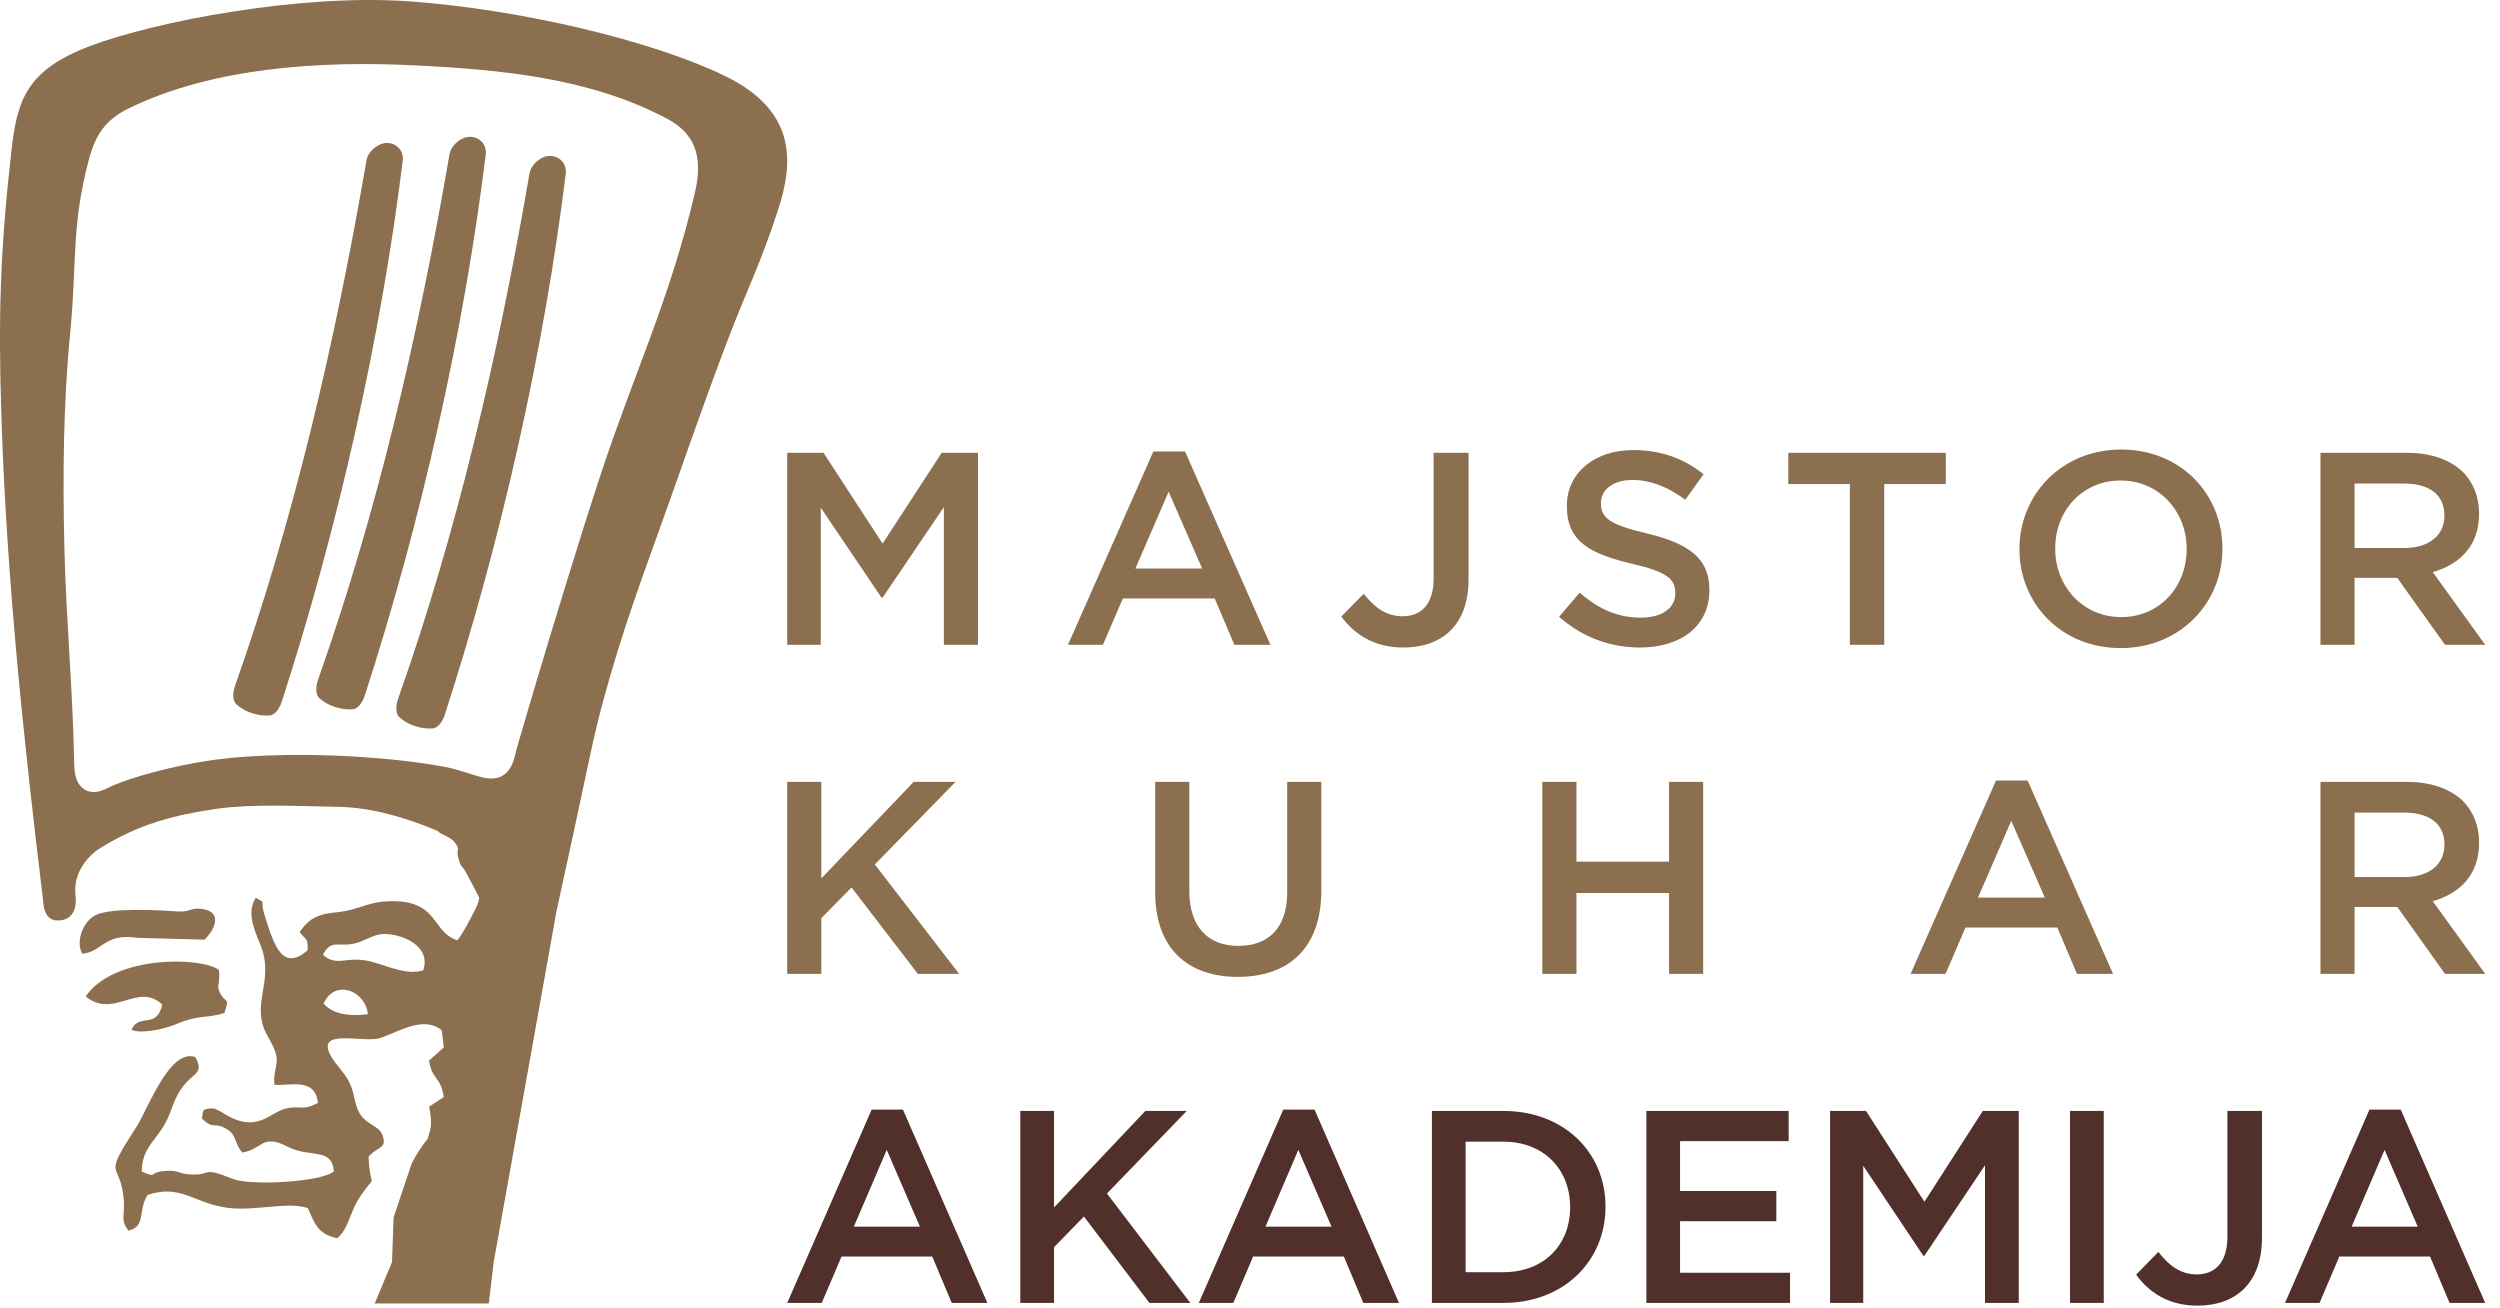<?xml version="1.0" encoding="UTF-8"?>
<svg width="107px" height="56px" viewBox="0 0 107 56" version="1.1" xmlns="http://www.w3.org/2000/svg" xmlns:xlink="http://www.w3.org/1999/xlink">
    <!-- Generator: Sketch 64 (93537) - https://sketch.com -->
    <title>Majstor Kuhar</title>
    <desc>Created with Sketch.</desc>
    <g id="02---Digestion" stroke="none" stroke-width="1" fill="none" fill-rule="evenodd">
        <g id="Group-6" transform="translate(-855, -696)">
            <g id="Group-5" transform="translate(723, 696)">
                <g id="Majstor-Kuhar" transform="translate(132, 0)">
                    <path d="M106.104,21.998 L106.104,21.975 C106.104,21.259 105.855,20.648 105.416,20.203 C104.882,19.686 104.063,19.381 103.019,19.381 L99.316,19.381 L99.316,27.597 L100.775,27.597 L100.775,24.733 L102.603,24.733 L104.645,27.597 L106.366,27.597 L104.122,24.486 C105.285,24.158 106.104,23.348 106.104,21.998 L106.104,21.998 Z M104.621,22.08 C104.621,22.913 103.956,23.454 102.912,23.454 L100.775,23.454 L100.775,20.696 L102.9,20.696 C103.98,20.696 104.621,21.177 104.621,22.057 L104.621,22.08 Z M95.12,23.489 L95.12,23.465 C95.12,21.153 93.339,19.24 90.788,19.24 C88.236,19.24 86.432,21.177 86.432,23.489 L86.432,23.512 C86.432,25.824 88.212,27.738 90.764,27.738 C93.316,27.738 95.12,25.801 95.12,23.489 L95.12,23.489 Z M93.589,23.512 C93.589,25.108 92.438,26.411 90.788,26.411 C89.138,26.411 87.963,25.085 87.963,23.489 L87.963,23.465 C87.963,21.869 89.114,20.566 90.764,20.566 C92.414,20.566 93.589,21.893 93.589,23.489 L93.589,23.512 Z M80.645,20.719 L83.28,20.719 L83.28,19.381 L76.539,19.381 L76.539,20.719 L79.174,20.719 L79.174,27.597 L80.645,27.597 L80.645,20.719 Z M73.162,25.261 L73.162,25.237 C73.162,23.876 72.249,23.254 70.492,22.832 C68.901,22.456 68.521,22.174 68.521,21.54 L68.521,21.517 C68.521,20.977 69.02,20.543 69.875,20.543 C70.634,20.543 71.382,20.836 72.13,21.388 L72.913,20.297 C72.07,19.627 71.109,19.263 69.899,19.263 C68.248,19.263 67.062,20.238 67.062,21.646 L67.062,21.67 C67.062,23.183 68.059,23.7 69.827,24.123 C71.37,24.475 71.702,24.792 71.702,25.379 L71.702,25.402 C71.702,26.024 71.133,26.435 70.231,26.435 C69.198,26.435 68.403,26.047 67.608,25.367 L66.729,26.399 C67.726,27.28 68.925,27.714 70.195,27.714 C71.94,27.714 73.162,26.798 73.162,25.261 L73.162,25.261 Z M62.083,26.986 C62.569,26.505 62.854,25.778 62.854,24.803 L62.854,19.381 L61.359,19.381 L61.359,24.768 C61.359,25.86 60.824,26.376 60.042,26.376 C59.341,26.376 58.854,26.024 58.367,25.414 L57.407,26.388 C57.953,27.127 58.783,27.714 60.065,27.714 C60.896,27.714 61.596,27.467 62.083,26.986 L62.083,26.986 Z M52.831,27.597 L54.374,27.597 L50.719,19.322 L49.365,19.322 L45.71,27.597 L47.205,27.597 L48.06,25.613 L51.989,25.613 L52.831,27.597 Z M51.454,24.334 L48.594,24.334 L50.018,21.047 L51.454,24.334 Z M40.398,27.597 L41.858,27.597 L41.858,19.381 L40.303,19.381 L37.775,23.266 L35.248,19.381 L33.692,19.381 L33.692,27.597 L35.129,27.597 L35.129,21.728 L37.728,25.578 L37.775,25.578 L40.398,21.705 L40.398,27.597 Z" id="Fill-2020" fill="#8B6F4E"></path>
                    <path d="M100.65,52.502 L102.059,49.216 L103.479,52.502 L100.65,52.502 Z M97.799,55.765 L99.277,55.765 L100.122,53.781 L104.007,53.781 L104.841,55.765 L106.366,55.765 L102.751,47.491 L101.413,47.491 L97.799,55.765 Z M94.054,55.882 C94.876,55.882 95.568,55.636 96.05,55.154 C96.531,54.673 96.813,53.945 96.813,52.972 L96.813,47.549 L95.333,47.549 L95.333,52.936 C95.333,54.028 94.805,54.544 94.031,54.544 C93.338,54.544 92.857,54.192 92.376,53.582 L91.426,54.556 C91.965,55.296 92.787,55.882 94.054,55.882 L94.054,55.882 Z M88.597,55.765 L90.041,55.765 L90.041,47.549 L88.597,47.549 L88.597,55.765 Z M78.327,55.765 L79.747,55.765 L79.747,49.896 L82.317,53.746 L82.365,53.746 L84.958,49.873 L84.958,55.765 L86.402,55.765 L86.402,47.549 L84.864,47.549 L82.365,51.434 L79.865,47.549 L78.327,47.549 L78.327,55.765 Z M70.464,55.765 L76.614,55.765 L76.614,54.474 L71.907,54.474 L71.907,52.267 L76.027,52.267 L76.027,50.976 L71.907,50.976 L71.907,48.84 L76.555,48.84 L76.555,47.549 L70.464,47.549 L70.464,55.765 Z M62.729,54.45 L62.729,48.864 L64.349,48.864 C66.074,48.864 67.201,50.049 67.201,51.657 L67.201,51.68 C67.201,53.288 66.074,54.45 64.349,54.45 L62.729,54.45 Z M61.285,55.765 L64.349,55.765 C66.931,55.765 68.715,53.969 68.715,51.657 L68.715,51.633 C68.715,49.321 66.931,47.549 64.349,47.549 L61.285,47.549 L61.285,55.765 Z M54.161,52.502 L55.569,49.216 L56.99,52.502 L54.161,52.502 Z M51.309,55.765 L52.788,55.765 L53.633,53.781 L57.518,53.781 L58.351,55.765 L59.877,55.765 L56.262,47.491 L54.924,47.491 L51.309,55.765 Z M43.669,55.765 L45.112,55.765 L45.112,53.382 L46.392,52.067 L49.196,55.765 L50.945,55.765 L47.378,51.082 L50.793,47.549 L49.021,47.549 L45.112,51.68 L45.112,47.549 L43.669,47.549 L43.669,55.765 Z M36.544,52.502 L37.953,49.216 L39.373,52.502 L36.544,52.502 Z M33.693,55.765 L35.171,55.765 L36.017,53.781 L39.901,53.781 L40.734,55.765 L42.26,55.765 L38.646,47.491 L37.307,47.491 L33.693,55.765 Z" id="Fill-2022" fill="#51302C"></path>
                    <path d="M31.024,3.249 C27.92,1.744 22.308,0.401 17.506,0.057 C12.851,-0.276 6.659,0.914 3.871,1.964 C1.084,3.014 0.728,4.322 0.48,6.529 C0.004,10.755 -0.078,13.589 0.06,17.846 C0.286,24.782 1.012,31.691 1.85,38.577 L1.85,38.578 C1.854,38.673 1.865,38.757 1.88,38.831 L1.882,38.846 L1.884,38.848 C1.971,39.249 2.195,39.373 2.386,39.391 C2.764,39.427 3.338,39.272 3.231,38.309 C3.181,37.861 3.296,37.47 3.476,37.148 L3.476,37.147 C3.692,36.759 4.013,36.469 4.304,36.289 C5.943,35.276 7.433,34.883 9.28,34.615 C10.892,34.394 12.799,34.508 14.457,34.532 C15.899,34.553 17.403,35.002 18.722,35.56 C18.925,35.771 19.281,35.779 19.499,36.104 C19.718,36.428 19.5,36.318 19.62,36.742 C19.74,37.166 19.763,37.006 19.937,37.33 C20.111,37.654 20.479,38.328 20.512,38.433 C20.499,38.523 20.463,38.643 20.411,38.781 C20.101,39.41 19.711,40.119 19.574,40.242 C18.416,39.887 18.818,38.383 16.393,38.59 C15.689,38.65 15.242,38.968 14.412,39.045 C13.673,39.114 13.252,39.262 12.826,39.893 C13.128,40.288 13.181,40.127 13.164,40.677 C12.129,41.545 11.764,40.626 11.308,39.115 C11.112,38.461 11.437,38.716 10.948,38.426 C10.562,39.018 10.849,39.725 11.12,40.371 C11.822,42.037 10.63,42.952 11.487,44.408 C12.155,45.541 11.669,45.52 11.744,46.427 C12.336,46.501 13.496,46.076 13.607,47.202 C12.907,47.575 12.848,47.283 12.196,47.456 C11.549,47.626 10.999,48.492 9.684,47.721 C9.537,47.634 9.264,47.441 9.083,47.441 C8.562,47.441 8.719,47.619 8.634,47.865 C9.169,48.386 9.129,47.985 9.704,48.326 C10.147,48.588 10.009,48.897 10.366,49.326 C11.227,49.205 11.2,48.506 12.287,49.068 C13.292,49.587 14.197,49.083 14.29,50.132 C13.775,50.599 10.714,50.752 9.989,50.465 C8.512,49.878 9.16,50.342 8.069,50.26 C7.62,50.226 7.622,50.056 6.987,50.125 C6.333,50.195 6.766,50.445 6.065,50.14 C6.078,48.995 6.837,48.772 7.258,47.679 C7.434,47.224 7.536,46.872 7.861,46.463 C8.301,45.908 8.749,45.927 8.355,45.239 C7.252,44.868 6.34,47.455 5.838,48.232 C4.329,50.57 5.149,49.587 5.298,51.353 C5.351,51.983 5.138,52.232 5.5,52.671 C6.259,52.484 5.879,51.869 6.316,51.139 C7.755,50.681 8.246,51.471 9.682,51.686 C10.875,51.864 12.291,51.408 13.175,51.708 C13.471,52.368 13.597,52.82 14.432,52.996 C14.901,52.626 14.99,51.879 15.33,51.348 C16.191,50 15.859,51.16 15.772,49.512 C16.14,49.061 16.615,49.178 16.349,48.538 C16.201,48.18 15.669,48.131 15.386,47.639 C15.14,47.208 15.2,46.797 14.93,46.281 C14.72,45.88 14.361,45.554 14.165,45.204 C13.468,43.96 15.586,44.672 16.299,44.42 C17.109,44.135 18.154,43.464 18.906,44.098 L18.995,44.829 L18.364,45.391 C18.481,46.221 18.879,46.086 18.991,46.956 L18.37,47.362 C18.544,48.319 18.379,48.356 18.312,48.734 C17.937,49.18 17.625,49.783 17.625,49.783 L16.844,52.11 L16.778,54.018 L16.037,55.789 L20.813,55.789 L20.92,55.789 L21.13,54.015 L23.817,39.004 L23.82,38.993 C24.318,36.735 24.8,34.472 25.282,32.21 C25.911,29.259 26.894,26.332 27.923,23.498 C29.067,20.345 29.921,17.777 31.113,14.642 C32.001,12.304 32.554,11.303 33.32,8.922 C33.945,6.981 34.128,4.754 31.024,3.249 M13.848,42.954 C14.337,41.865 15.655,42.416 15.746,43.407 C15.066,43.497 14.297,43.455 13.848,42.954 M18.115,41.527 C17.442,41.753 16.615,41.355 15.938,41.17 C14.833,40.867 14.438,41.421 13.824,40.864 C14.171,40.189 14.469,40.534 15.143,40.389 C15.62,40.287 15.976,39.987 16.403,39.975 C17.16,39.954 18.47,40.458 18.115,41.527 M29.74,8.256 C28.682,12.794 27.13,15.984 25.681,20.392 C25.167,21.956 24.677,23.53 24.192,25.104 C23.707,26.679 23.229,28.256 22.761,29.836 C22.596,30.392 22.431,30.949 22.27,31.507 C22.194,31.773 22.106,32.054 22.045,32.323 C21.949,32.741 21.76,33.144 21.321,33.282 L21.31,33.285 L21.3,33.288 C20.947,33.382 20.561,33.258 20.225,33.151 C19.805,33.017 19.407,32.89 18.971,32.81 C17.748,32.587 16.474,32.461 15.234,32.385 C13.628,32.287 12.002,32.28 10.397,32.395 C8.944,32.498 7.58,32.761 6.177,33.159 C6.11,33.178 6.043,33.198 5.977,33.218 L5.974,33.219 C5.617,33.326 5.264,33.446 4.918,33.584 C4.708,33.668 4.51,33.788 4.293,33.856 L4.283,33.859 C4.109,33.909 3.933,33.919 3.761,33.857 C3.717,33.841 3.676,33.822 3.639,33.8 C3.41,33.669 3.201,33.398 3.179,32.804 L3.173,32.622 C3.121,29.61 2.833,26.544 2.758,23.532 C2.681,20.41 2.705,17.293 3.01,14.182 C3.295,11.27 3.047,9.671 3.805,6.826 C4.087,5.769 4.512,5.125 5.515,4.636 C9.135,2.87 13.764,2.6 17.741,2.797 C21.468,2.981 25.285,3.337 28.573,5.093 C29.91,5.807 30.047,6.937 29.74,8.256 M19.036,30.592 C21.452,23.146 23.29,14.949 24.215,7.43 C24.285,6.864 23.702,6.495 23.193,6.762 C22.947,6.891 22.713,7.133 22.666,7.406 C21.308,15.308 19.543,22.808 17.045,29.89 C16.954,30.148 16.898,30.529 17.104,30.709 C17.475,31.036 18.016,31.208 18.509,31.178 C18.771,31.162 18.955,30.842 19.036,30.592 M15.611,29.774 C18.027,22.328 19.865,14.131 20.79,6.611 C20.86,6.045 20.277,5.677 19.768,5.944 C19.523,6.072 19.288,6.314 19.241,6.588 C17.884,14.49 16.117,21.99 13.62,29.071 C13.529,29.33 13.474,29.71 13.679,29.891 C14.049,30.217 14.591,30.389 15.084,30.359 C15.346,30.344 15.53,30.023 15.611,29.774 M12.057,30.037 C14.473,22.591 16.311,14.394 17.237,6.874 C17.306,6.309 16.723,5.941 16.215,6.207 C15.969,6.336 15.735,6.578 15.687,6.851 C14.329,14.753 12.564,22.253 10.066,29.335 C9.975,29.593 9.919,29.974 10.125,30.154 C10.496,30.481 11.038,30.653 11.53,30.623 C11.792,30.607 11.976,30.287 12.057,30.037 M4.076,39.175 C4.736,38.828 6.841,38.96 7.612,39.009 C8.166,39.044 8.127,38.838 8.638,38.901 C9.537,39.011 9.213,39.781 8.753,40.217 L5.877,40.14 C4.442,39.921 4.387,40.755 3.516,40.816 C3.236,40.306 3.538,39.459 4.076,39.175 M3.667,42.649 C4.884,43.631 5.894,42.01 6.946,42.996 C6.688,44.084 5.975,43.325 5.628,44.073 C6.015,44.268 7.039,44.043 7.517,43.842 C8.577,43.397 8.834,43.609 9.61,43.35 C9.835,42.633 9.664,42.966 9.432,42.528 C9.231,42.149 9.443,42.16 9.369,41.514 C8.647,40.953 4.882,40.864 3.667,42.649" id="Fill-2024" fill="#8B6F4E"></path>
                    <path d="M106.105,36.082 L106.105,36.059 C106.105,35.343 105.856,34.733 105.417,34.287 C104.883,33.77 104.064,33.465 103.019,33.465 L99.316,33.465 L99.316,41.681 L100.776,41.681 L100.776,38.817 L102.604,38.817 L104.645,41.681 L106.367,41.681 L104.123,38.57 C105.286,38.242 106.105,37.432 106.105,36.082 L106.105,36.082 Z M104.622,36.165 C104.622,36.998 103.957,37.538 102.913,37.538 L100.776,37.538 L100.776,34.779 L102.9,34.779 C103.981,34.779 104.622,35.261 104.622,36.141 L104.622,36.165 Z M88.895,41.681 L90.438,41.681 L86.782,33.406 L85.43,33.406 L81.774,41.681 L83.269,41.681 L84.123,39.697 L88.053,39.697 L88.895,41.681 Z M87.518,38.418 L84.658,38.418 L86.082,35.132 L87.518,38.418 Z M71.436,41.681 L72.896,41.681 L72.896,33.465 L71.436,33.465 L71.436,36.88 L67.472,36.88 L67.472,33.465 L66.012,33.465 L66.012,41.681 L67.472,41.681 L67.472,38.219 L71.436,38.219 L71.436,41.681 Z M56.552,38.125 L56.552,33.465 L55.092,33.465 L55.092,38.195 C55.092,39.709 54.297,40.484 53.003,40.484 C51.698,40.484 50.903,39.662 50.903,38.136 L50.903,33.465 L49.443,33.465 L49.443,38.195 C49.443,40.578 50.819,41.81 52.979,41.81 C55.152,41.81 56.552,40.578 56.552,38.125 L56.552,38.125 Z M41.051,41.681 L37.443,36.998 L40.897,33.465 L39.105,33.465 L35.152,37.596 L35.152,33.465 L33.693,33.465 L33.693,41.681 L35.152,41.681 L35.152,39.298 L36.446,37.983 L39.283,41.681 L41.051,41.681 Z" id="Fill-2026" fill="#8B6F4E"></path>
                </g>
            </g>
        </g>
    </g>
</svg>
